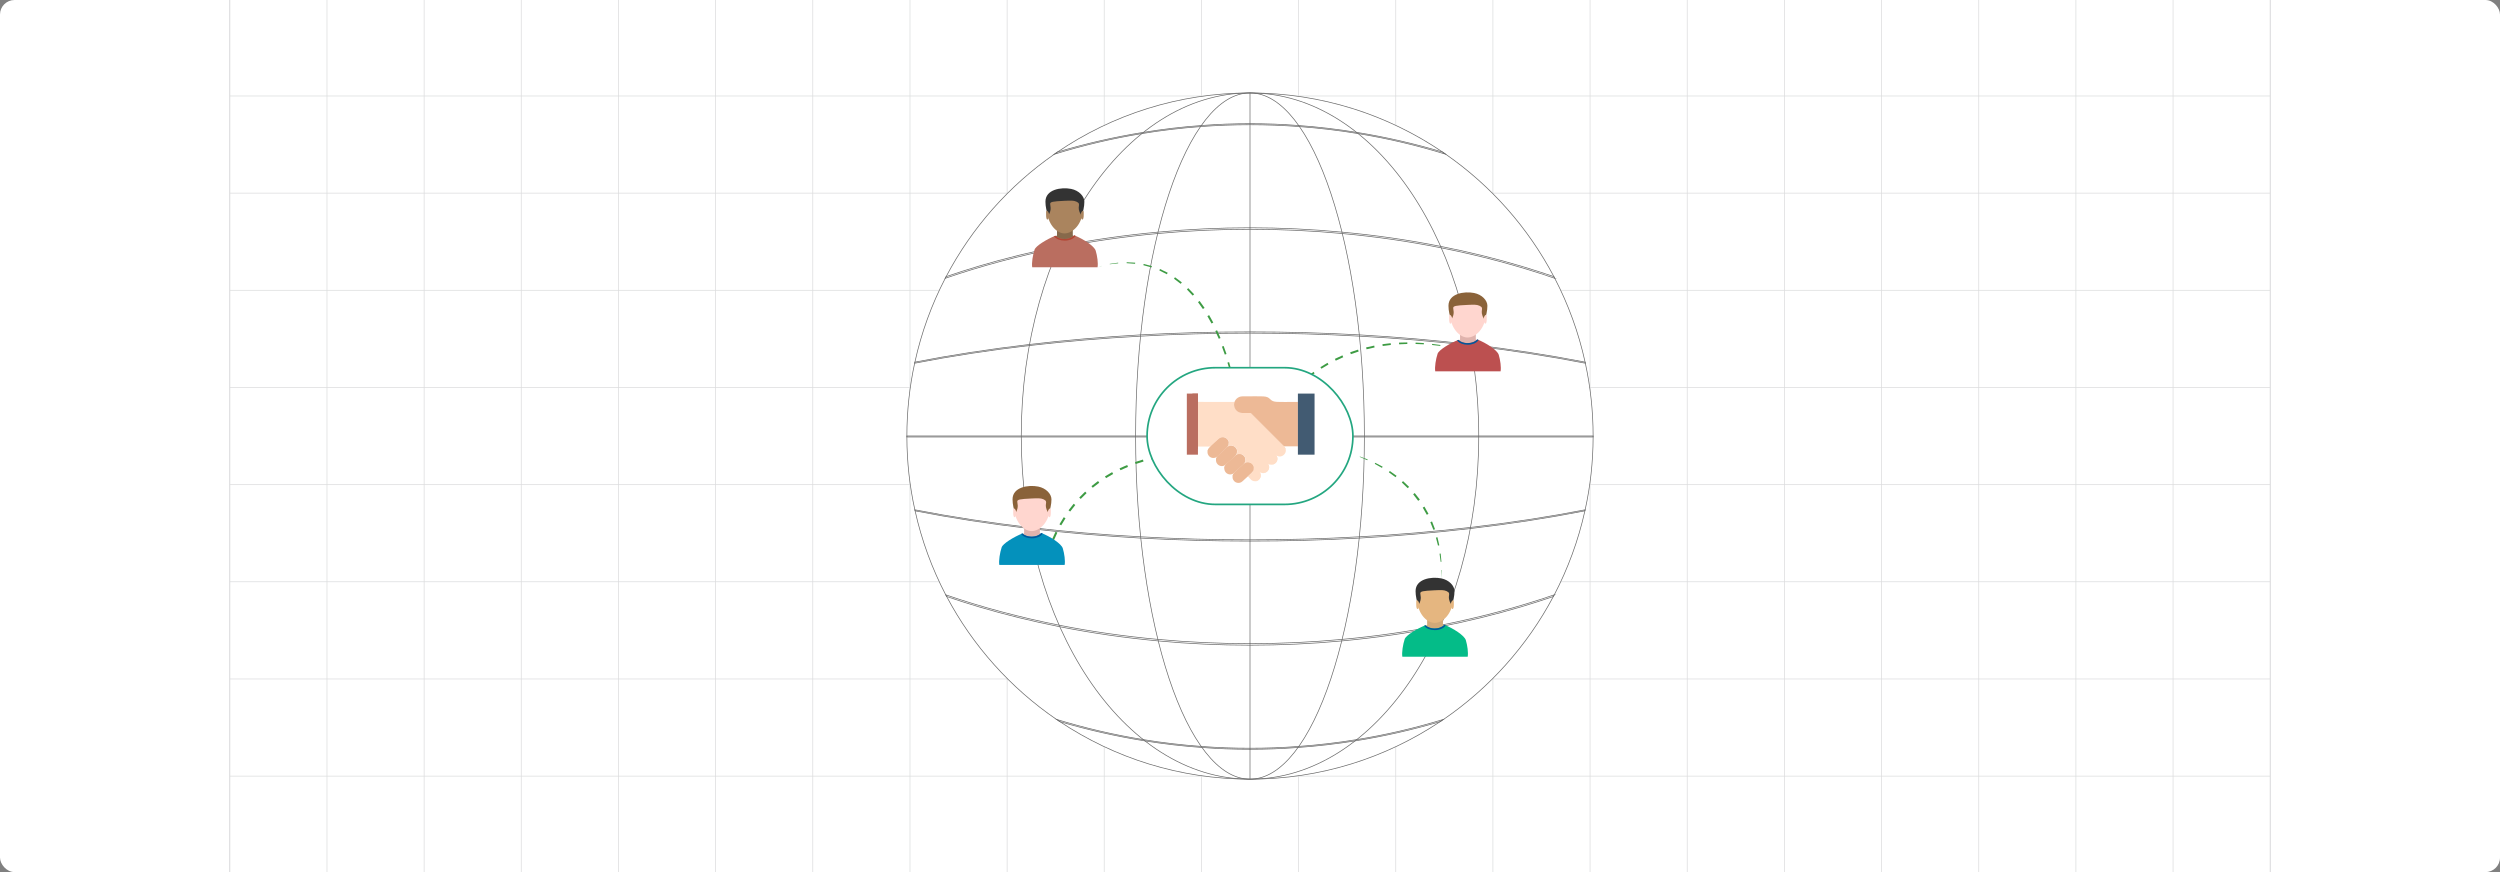 <?xml version="1.0" encoding="UTF-8"?><svg id="Layer_1" xmlns="http://www.w3.org/2000/svg" xmlns:xlink="http://www.w3.org/1999/xlink" viewBox="0 0 860 300"><rect x="0" y="0" width="860" height="300" fill="#808080" stroke="none"/><defs><clipPath id="clippath"><rect y="-.419" width="860" height="300.829" fill="none" stroke-width="0"/></clipPath></defs><g clip-path="url(#clippath)"><rect y="0" width="860" height="300" rx="5" ry="5" fill="#fff" stroke-width="0"/><rect x="79.043" y="-33.827" width="701.915" height="367.654" fill="none" stroke="#dbdcdd" stroke-miterlimit="10" stroke-width=".25"/><polyline points="79.045 266.988 79.062 266.988 112.483 266.988 145.905 266.988 179.31 266.988 179.327 266.988 212.749 266.988 246.17 266.988 279.592 266.988 279.609 266.988 313.03 266.988 346.452 266.988 379.857 266.988 379.874 266.988 413.296 266.988 446.717 266.988 480.139 266.988 513.561 266.988 513.577 266.988 546.982 266.988 580.321 266.988 580.404 266.988 613.826 266.988 613.843 266.988 647.264 266.988 680.686 266.988 714.108 266.988 747.53 266.988 780.951 266.988" fill="none" stroke="#dbdcdd" stroke-miterlimit="10" stroke-width=".25"/><polyline points="79.045 233.566 79.062 233.566 112.483 233.566 145.905 233.566 179.31 233.566 179.327 233.566 212.749 233.566 246.17 233.566 279.592 233.566 279.609 233.566 313.03 233.566 346.452 233.566 379.857 233.566 379.874 233.566 413.296 233.566 446.717 233.566 480.139 233.566 513.561 233.566 513.577 233.566 546.982 233.566 580.321 233.566 580.404 233.566 613.826 233.566 613.843 233.566 647.264 233.566 680.686 233.566 714.108 233.566 747.53 233.566 780.951 233.566" fill="none" stroke="#dbdcdd" stroke-miterlimit="10" stroke-width=".25"/><polyline points="79.045 200.128 79.062 200.128 112.483 200.128 145.905 200.128 179.31 200.128 179.327 200.128 212.749 200.128 246.17 200.128 279.592 200.128 279.609 200.128 313.03 200.128 346.452 200.128 379.857 200.128 379.874 200.128 413.296 200.128 446.717 200.128 480.139 200.128 513.561 200.128 513.577 200.128 546.982 200.128 580.321 200.128 580.404 200.128 613.826 200.128 613.843 200.128 647.264 200.128 680.686 200.128 714.108 200.128 747.53 200.128 780.951 200.128" fill="none" stroke="#dbdcdd" stroke-miterlimit="10" stroke-width=".25"/><polyline points="79.045 166.723 79.062 166.723 112.483 166.723 145.905 166.723 179.31 166.723 179.327 166.723 212.749 166.723 246.17 166.723 279.592 166.723 279.609 166.723 313.03 166.723 346.452 166.723 379.857 166.723 379.874 166.723 413.296 166.723 446.717 166.723 480.139 166.723 513.561 166.723 513.577 166.723 546.982 166.723 580.321 166.723 580.404 166.723 613.826 166.723 613.843 166.723 647.264 166.723 680.686 166.723 714.108 166.723 747.53 166.723 780.951 166.723" fill="none" stroke="#dbdcdd" stroke-miterlimit="10" stroke-width=".25"/><polyline points="79.045 133.284 79.062 133.284 112.483 133.284 145.905 133.284 179.31 133.284 179.327 133.284 212.749 133.284 246.17 133.284 279.592 133.284 279.609 133.284 313.03 133.284 346.452 133.284 379.857 133.284 379.874 133.284 413.296 133.284 446.717 133.284 480.139 133.284 513.561 133.284 546.982 133.284 580.321 133.284 580.404 133.284 613.826 133.284 613.843 133.284 647.264 133.284 680.686 133.284 714.108 133.284 747.53 133.284 780.951 133.284" fill="none" stroke="#dbdcdd" stroke-miterlimit="10" stroke-width=".25"/><polyline points="79.045 99.862 79.062 99.862 112.483 99.862 145.905 99.862 179.31 99.862 179.327 99.862 212.749 99.862 246.17 99.862 279.592 99.862 279.609 99.862 313.03 99.862 346.452 99.862 379.857 99.862 379.874 99.862 413.296 99.862 432.661 99.862 435.365 99.862 438.02 99.862 438.07 99.862 442.444 99.862 446.717 99.862 472.31 99.862 475.114 99.862 475.131 99.862 480.139 99.862 486.767 99.862 494.88 99.862 513.561 99.862 513.577 99.862 546.982 99.862 580.404 99.862 613.826 99.862 613.843 99.862 647.264 99.862 680.686 99.862 714.108 99.862 747.53 99.862 780.951 99.862" fill="none" stroke="#dbdcdd" stroke-miterlimit="10" stroke-width=".25"/><polyline points="79.045 66.441 79.062 66.441 112.483 66.441 145.905 66.441 179.31 66.441 179.327 66.441 212.749 66.441 246.17 66.441 279.592 66.441 279.609 66.441 313.03 66.441 346.452 66.441 379.857 66.441 379.874 66.441 413.296 66.441 446.717 66.441 480.139 66.441 513.561 66.441 513.577 66.441 546.982 66.441 580.404 66.441 613.826 66.441 613.843 66.441 647.264 66.441 680.686 66.441 714.108 66.441 747.53 66.441 780.951 66.441" fill="none" stroke="#dbdcdd" stroke-miterlimit="10" stroke-width=".25"/><polyline points="79.045 33.019 79.062 33.019 112.483 33.019 145.905 33.019 179.31 33.019 179.327 33.019 212.749 33.019 246.17 33.019 279.592 33.019 279.609 33.019 313.03 33.019 346.452 33.019 379.857 33.019 379.874 33.019 413.296 33.019 446.717 33.019 480.139 33.019 513.561 33.019 513.577 33.019 546.982 33.019 580.404 33.019 613.826 33.019 613.843 33.019 647.264 33.019 680.686 33.019 714.108 33.019 747.53 33.019 780.951 33.019" fill="none" stroke="#dbdcdd" stroke-miterlimit="10" stroke-width=".25"/><polyline points="780.957 333.827 780.957 300.404 780.957 266.981 780.957 233.573 780.957 200.15 780.957 200.135 780.957 166.726 780.957 133.288 780.957 99.865 780.957 66.442 780.957 33.019 780.957 -.404 780.957 -.419 780.957 -33.827" fill="none" stroke="#dbdcdd" stroke-miterlimit="10" stroke-width=".25"/><polyline points="747.534 -33.827 747.534 -.419 747.534 -.404 747.534 33.019 747.534 66.442 747.534 99.865 747.534 133.288 747.534 166.726 747.534 200.135 747.534 200.15 747.534 233.543 747.534 233.573 747.534 266.981 747.534 300.404 747.534 333.827" fill="none" stroke="#dbdcdd" stroke-miterlimit="10" stroke-width=".25"/><polyline points="714.111 -33.827 714.111 -.419 714.111 -.404 714.111 33.019 714.111 66.442 714.111 99.865 714.111 133.288 714.111 166.726 714.111 200.135 714.111 200.15 714.111 233.543 714.111 233.573 714.111 266.981 714.111 300.404 714.111 333.827" fill="none" stroke="#dbdcdd" stroke-miterlimit="10" stroke-width=".25"/><polyline points="680.688 -33.827 680.688 -.419 680.688 -.404 680.688 33.019 680.688 66.442 680.688 99.865 680.688 133.288 680.688 166.726 680.688 200.135 680.688 200.15 680.688 233.543 680.688 233.573 680.688 266.981 680.688 300.404 680.688 333.827" fill="none" stroke="#dbdcdd" stroke-miterlimit="10" stroke-width=".25"/><polyline points="647.265 -33.827 647.265 -.419 647.265 -.404 647.265 33.019 647.265 66.442 647.265 88.998 647.265 96.562 647.265 99.865 647.265 103.812 647.265 108.296 647.265 115.889 647.265 133.288 647.265 166.726 647.265 200.135 647.265 200.15 647.265 233.543 647.265 233.573 647.265 266.981 647.265 300.404 647.265 333.827" fill="none" stroke="#dbdcdd" stroke-miterlimit="10" stroke-width=".25"/><polyline points="613.827 -33.827 613.827 -.419 613.827 -.404 613.827 33.019 613.827 66.442 613.827 99.626 613.827 99.865 613.827 133.288 613.827 166.726 613.827 200.135 613.827 200.15 613.827 233.543 613.827 233.573 613.827 266.981 613.827 300.404 613.827 333.827" fill="none" stroke="#dbdcdd" stroke-miterlimit="10" stroke-width=".25"/><polyline points="580.404 -33.827 580.404 -.419 580.404 -.404 580.404 33.019 580.404 66.442 580.404 99.626 580.404 99.865 580.404 133.288 580.404 166.726 580.404 200.135 580.404 200.15 580.404 233.543 580.404 233.573 580.404 266.981 580.404 286.981 580.404 294.544 580.404 300.404 580.404 301.794 580.404 306.278 580.404 313.872 580.404 333.827" fill="none" stroke="#dbdcdd" stroke-miterlimit="10" stroke-width=".25"/><polyline points="546.981 -33.827 546.981 -.419 546.981 -.404 546.981 33.019 546.981 66.442 546.981 99.626 546.981 99.865 546.981 133.288 546.981 166.726 546.981 200.135 546.981 200.15 546.981 233.543 546.981 233.573 546.981 266.981 546.981 300.404 546.981 333.827" fill="none" stroke="#dbdcdd" stroke-miterlimit="10" stroke-width=".25"/><polyline points="513.558 -33.827 513.558 -.419 513.558 -.404 513.558 33.019 513.558 66.442 513.558 99.865 513.558 133.034 513.558 133.288 513.558 166.726 513.558 200.135 513.558 200.15 513.558 233.543 513.558 233.573 513.558 266.981 513.558 300.404 513.558 333.827" fill="none" stroke="#dbdcdd" stroke-miterlimit="10" stroke-width=".25"/><path d="M480.135-33.827v367.654" fill="none" stroke="#dbdcdd" stroke-miterlimit="10" stroke-width=".25"/><polyline points="446.712 -33.827 446.712 -.419 446.712 -.404 446.712 33.019 446.712 66.442 446.712 83.109 446.712 99.865 446.712 102.018 446.712 102.526 446.712 102.541 446.712 102.586 446.712 102.601 446.712 102.616 446.712 108.819 446.712 108.834 446.712 110.194 446.712 133.034 446.712 133.288 446.712 166.726 446.712 200.135 446.712 200.15 446.712 233.543 446.712 233.573 446.712 234.38 446.712 266.981 446.712 300.404 446.712 333.827" fill="none" stroke="#dbdcdd" stroke-miterlimit="10" stroke-width=".25"/><polyline points="413.288 -33.827 413.288 -13.842 413.288 -6.278 413.288 -.419 413.288 -.404 413.288 .971 413.288 5.456 413.288 13.049 413.288 33.019 413.288 66.442 413.288 99.865 413.288 133.034 413.288 133.288 413.288 166.726 413.288 200.135 413.288 200.15 413.288 233.543 413.288 233.573 413.288 234.38 413.288 266.981 413.288 300.404 413.288 333.827" fill="none" stroke="#dbdcdd" stroke-miterlimit="10" stroke-width=".25"/><polyline points="379.85 -33.827 379.85 -.419 379.85 -.404 379.85 33.019 379.85 66.442 379.85 99.865 379.85 133.034 379.85 133.288 379.85 166.726 379.85 200.135 379.85 200.15 379.85 223.737 379.85 231.316 379.85 233.543 379.85 233.573 379.85 238.58 379.85 243.049 379.85 250.643 379.85 266.981 379.85 300.404 379.85 333.827" fill="none" stroke="#dbdcdd" stroke-miterlimit="10" stroke-width=".25"/><polyline points="346.457 -33.827 346.457 -.419 346.457 -.404 346.457 33.019 346.457 66.442 346.457 99.865 346.457 133.034 346.457 133.288 346.457 166.726 346.457 200.135 346.457 200.15 346.457 233.543 346.457 233.573 346.457 266.981 346.457 300.404 346.457 333.827" fill="none" stroke="#dbdcdd" stroke-miterlimit="10" stroke-width=".25"/><polyline points="313.034 -33.827 313.034 -.419 313.034 -.404 313.034 33.019 313.034 66.442 313.034 99.865 313.034 133.034 313.034 133.288 313.034 166.726 313.034 200.135 313.034 200.15 313.034 233.543 313.034 233.573 313.034 266.981 313.034 300.404 313.034 333.827" fill="none" stroke="#dbdcdd" stroke-miterlimit="10" stroke-width=".25"/><polyline points="279.596 -33.827 279.596 -.419 279.596 -.404 279.596 33.019 279.596 66.442 279.596 99.865 279.596 133.034 279.596 133.288 279.596 166.726 279.596 200.135 279.596 200.15 279.596 233.543 279.596 233.573 279.596 266.981 279.596 300.404 279.596 333.827" fill="none" stroke="#dbdcdd" stroke-miterlimit="10" stroke-width=".25"/><polyline points="246.173 -33.827 246.173 -.419 246.173 -.404 246.173 33.019 246.173 66.442 246.173 99.865 246.173 133.034 246.173 133.288 246.173 166.726 246.173 200.135 246.173 200.15 246.173 233.543 246.173 233.573 246.173 266.981 246.173 300.404 246.173 333.827" fill="none" stroke="#dbdcdd" stroke-miterlimit="10" stroke-width=".25"/><polyline points="212.75 -33.827 212.75 -.419 212.75 -.404 212.75 33.019 212.75 66.442 212.75 99.865 212.75 119.865 212.75 127.429 212.75 133.288 212.75 134.679 212.75 139.163 212.75 146.756 212.75 166.726 212.75 200.135 212.75 200.15 212.75 233.543 212.75 233.573 212.75 266.981 212.75 300.404 212.75 333.827" fill="none" stroke="#dbdcdd" stroke-miterlimit="10" stroke-width=".25"/><polyline points="179.312 -33.827 179.312 -.419 179.312 -.404 179.312 33.019 179.312 66.442 179.312 99.865 179.312 133.288 179.312 166.726 179.312 200.135 179.312 200.15 179.312 233.543 179.312 233.573 179.312 266.981 179.312 300.404 179.312 333.827" fill="none" stroke="#dbdcdd" stroke-miterlimit="10" stroke-width=".25"/><polyline points="145.904 -33.827 145.904 -.419 145.904 -.404 145.904 33.019 145.904 66.442 145.904 99.865 145.904 133.288 145.904 166.726 145.904 200.135 145.904 200.15 145.904 233.543 145.904 233.573 145.904 266.981 145.904 300.404 145.904 333.827" fill="none" stroke="#dbdcdd" stroke-miterlimit="10" stroke-width=".25"/><polyline points="112.481 -33.827 112.481 -.419 112.481 -.404 112.481 33.019 112.481 66.442 112.481 99.865 112.481 133.288 112.481 166.726 112.481 200.135 112.481 200.15 112.481 233.543 112.481 233.573 112.481 266.981 112.481 300.404 112.481 333.827" fill="none" stroke="#dbdcdd" stroke-miterlimit="10" stroke-width=".25"/><polyline points="79.043 333.827 79.043 300.404 79.043 266.981 79.043 233.573 79.043 233.543 79.043 200.15 79.043 200.135 79.043 166.726 79.043 133.288 79.043 99.865 79.043 66.442 79.043 33.019 79.043 -.404 79.043 -.419 79.043 -33.827" fill="none" stroke="#dbdcdd" stroke-miterlimit="10" stroke-width=".25"/><circle cx="430" cy="150" r="118.034" fill="#fff" stroke-width="0"/><path d="M430,268.024c24.199,0,46.699-7.287,65.428-19.79h.017c.37-.236.724-.488,1.094-.757.017.017.017,0,.034,0,15.768-10.787,28.793-25.31,37.78-42.273.101-.202.219-.387.32-.589,4.695-9.003,8.28-18.696,10.534-28.877.034-.118.067-.252.084-.37,1.784-8.078,2.726-16.441,2.743-25.041v-.353c0-8.582-.926-16.963-2.676-25.024-.017-.135-.051-.252-.084-.387-2.221-10.164-5.772-19.841-10.434-28.827-.101-.202-.202-.387-.303-.572-8.852-16.862-21.658-31.301-37.207-42.104-.353-.252-.707-.505-1.06-.74-18.898-12.84-41.701-20.345-66.27-20.345" fill="none" stroke="#666" stroke-miterlimit="10" stroke-width=".237"/><path d="M430,31.968c43.458,0,78.688,52.845,78.688,118.032,0,65.187-35.23,118.032-78.688,118.032" fill="none" stroke="#666" stroke-miterlimit="10" stroke-width=".237"/><path d="M430,31.968c21.729,0,39.344,52.845,39.344,118.032,0,65.187-17.615,118.032-39.344,118.032" fill="none" stroke="#666" stroke-miterlimit="10" stroke-width=".237"/><path d="M430,31.968s0,52.845,0,118.032c0,65.187,0,118.032,0,118.032" fill="none" stroke="#666" stroke-miterlimit="10" stroke-width=".237"/><path d="M430,31.968c-21.729,0-39.344,52.845-39.344,118.032,0,65.187,17.615,118.032,39.344,118.032" fill="none" stroke="#666" stroke-miterlimit="10" stroke-width=".237"/><path d="M430,31.968c-43.458,0-78.688,52.845-78.688,118.032,0,65.187,35.23,118.032,78.688,118.032" fill="none" stroke="#666" stroke-miterlimit="10" stroke-width=".237"/><path d="M430,268.024c-24.199,0-46.699-7.287-65.428-19.79-.37-.236-.74-.488-1.111-.757-.017.017-.034.017-.034,0-15.768-10.787-28.793-25.31-37.78-42.273-.101-.202-.219-.387-.32-.589-4.695-9.003-8.28-18.696-10.534-28.877-.034-.118-.067-.252-.084-.37-1.784-8.078-2.726-16.441-2.743-25.041v-.353c0-8.582.926-16.963,2.676-25.024.017-.135.051-.252.084-.387,2.221-10.164,5.772-19.841,10.434-28.827.101-.202.202-.387.303-.572,8.852-16.862,21.658-31.301,37.207-42.104.353-.252.707-.505,1.06-.74,18.898-12.84,41.701-20.345,66.27-20.345" fill="none" stroke="#666" stroke-miterlimit="10" stroke-width=".237"/><path d="M497.33,53.059c-9.828-3.046-19.908-5.419-30.14-7.102-6.664-1.111-13.395-1.901-20.177-2.406-5.637-.421-11.309-.639-17.013-.639s-11.376.219-17.013.639c-6.782.505-13.513,1.296-20.177,2.406-10.232,1.683-20.312,4.056-30.14,7.102.353-.253.707-.505,1.06-.74,9.693-2.911,19.605-5.183,29.635-6.799h.017c6.597-1.077,13.21-1.868,19.874-2.339,5.57-.438,11.157-.639,16.744-.639s11.174.202,16.744.639c6.664.471,13.278,1.262,19.874,2.339h.017c10.03,1.615,19.942,3.887,29.635,6.799.353.236.707.488,1.06.74Z" fill="none" stroke="#666" stroke-miterlimit="10" stroke-width=".237"/><path d="M534.84,95.736c-12.571-4.325-25.646-7.825-39.042-10.467-11.157-2.238-22.55-3.871-34.044-4.931-10.534-.976-21.136-1.464-31.755-1.464s-21.221.488-31.755,1.464c-11.494,1.06-22.887,2.692-34.044,4.931-13.395,2.642-26.471,6.142-39.042,10.467.101-.202.202-.387.303-.572,3.719-1.279,7.505-2.491,11.342-3.635,8.936-2.659,18.175-4.931,27.632-6.782,11.073-2.204,22.432-3.854,33.926-4.897,10.484-.993,21.086-1.498,31.637-1.498s21.153.505,31.637,1.498c11.494,1.043,22.853,2.693,33.926,4.897,9.457,1.851,18.696,4.123,27.632,6.782,3.837,1.144,7.623,2.356,11.342,3.635.101.185.202.37.303.572Z" fill="none" stroke="#666" stroke-miterlimit="10" stroke-width=".237"/><path d="M545.358,124.95c-12.638-2.457-25.848-4.493-39.446-6.075-12.487-1.447-25.293-2.541-38.268-3.231-12.453-.707-25.041-1.043-37.645-1.043s-25.192.337-37.645,1.043c-12.975.69-25.781,1.784-38.268,3.231-13.597,1.582-26.808,3.618-39.446,6.075.017-.135.05-.252.084-.387,12.52-2.44,25.73-4.476,39.429-6.075,12.386-1.464,25.175-2.558,38.234-3.298,12.335-.673,24.906-1.026,37.611-1.026s25.276.353,37.611,1.026c13.059.74,25.848,1.834,38.234,3.298,13.698,1.599,26.909,3.635,39.429,6.075.034.135.067.253.084.387Z" fill="none" stroke="#666" stroke-miterlimit="10" stroke-width=".237"/><path d="M548.034,149.973v.353h-236.068v-.353h236.068Z" fill="none" stroke="#666" stroke-miterlimit="10" stroke-width=".237"/><path d="M545.291,175.367c-.017.118-.051.253-.084.37-12.52,2.457-25.731,4.493-39.429,6.092-12.369,1.447-25.142,2.541-38.2,3.281-12.318.673-24.889,1.027-37.578,1.027s-25.259-.353-37.578-1.027c-13.059-.74-25.831-1.834-38.2-3.281-13.698-1.599-26.909-3.635-39.429-6.092-.034-.118-.067-.253-.084-.37,12.621,2.457,25.848,4.476,39.429,6.058,12.487,1.447,25.276,2.541,38.234,3.231h.017c12.436.707,25.024,1.043,37.611,1.043s25.175-.337,37.611-1.043h.017c12.958-.69,25.747-1.784,38.234-3.231,13.581-1.582,26.808-3.601,39.429-6.058Z" fill="none" stroke="#666" stroke-miterlimit="10" stroke-width=".237"/><path d="M534.672,204.615c-.101.202-.219.387-.32.589-3.669,1.262-7.388,2.44-11.157,3.568-8.986,2.676-18.276,4.947-27.784,6.832-11.056,2.188-22.398,3.82-33.859,4.88-10.467.976-21.018,1.464-31.553,1.464s-21.086-.488-31.553-1.464c-11.46-1.06-22.802-2.692-33.859-4.88-9.508-1.885-18.797-4.157-27.784-6.832-3.769-1.127-7.489-2.305-11.157-3.568-.101-.202-.219-.387-.32-.589,12.571,4.325,25.646,7.792,39.025,10.45,11.14,2.204,22.499,3.837,33.959,4.88,10.501.976,21.103,1.464,31.688,1.464s21.187-.488,31.688-1.464c11.46-1.043,22.819-2.676,33.959-4.88,13.379-2.659,26.454-6.125,39.025-10.45Z" fill="none" stroke="#666" stroke-miterlimit="10" stroke-width=".237"/><path d="M496.539,247.477c-.37.269-.724.522-1.094.757h-.017c-9.609,2.844-19.403,5.065-29.315,6.647-6.496,1.026-13.025,1.801-19.588,2.255h-.017c-5.503.421-11.006.623-16.509.623s-11.006-.202-16.509-.623h-.017c-6.563-.454-13.092-1.228-19.588-2.255-9.912-1.582-19.706-3.803-29.315-6.647-.37-.236-.74-.488-1.111-.757,9.744,2.979,19.706,5.301,29.837,6.95h.017c6.58,1.077,13.21,1.851,19.908,2.339,5.553.421,11.157.623,16.778.623s11.225-.202,16.778-.623c6.698-.488,13.328-1.262,19.908-2.339h.017c10.131-1.649,20.093-3.971,29.837-6.95Z" fill="none" stroke="#666" stroke-miterlimit="10" stroke-width=".237"/><polygon points="377.557 91.933 378.901 91.47 378.914 91.514 377.557 91.933" fill="#3d9b43" stroke-width="0"/><polygon points="381.742 90.773 384.642 90.356 384.66 90.585 381.766 90.909 381.742 90.773" fill="#3d9b43" stroke-width="0"/><polygon points="387.572 90.212 390.507 90.359 390.464 90.746 387.568 90.534 387.572 90.212" fill="#3d9b43" stroke-width="0"/><polygon points="393.416 90.799 396.268 91.528 396.118 91.997 393.325 91.231 393.416 90.799" fill="#3d9b43" stroke-width="0"/><polygon points="399.036 92.54 401.692 93.825 401.401 94.347 398.819 93.04 399.036 92.54" fill="#3d9b43" stroke-width="0"/><polygon points="404.201 95.373 406.558 97.146 406.153 97.634 403.851 95.881 404.201 95.373" fill="#3d9b43" stroke-width="0"/><polygon points="408.753 99.114 410.784 101.247 410.282 101.688 408.298 99.58 408.753 99.114" fill="#3d9b43" stroke-width="0"/><polygon points="412.656 103.52 414.376 105.909 413.791 106.301 412.111 103.936 412.656 103.52" fill="#3d9b43" stroke-width="0"/><polygon points="415.943 108.396 417.369 110.966 416.76 111.287 415.337 108.755 415.943 108.396" fill="#3d9b43" stroke-width="0"/><polygon points="418.67 113.601 419.856 116.287 419.254 116.541 418.063 113.886 418.67 113.601" fill="#3d9b43" stroke-width="0"/><polygon points="420.935 119.014 421.918 121.777 421.333 121.977 420.341 119.239 420.935 119.014" fill="#3d9b43" stroke-width="0"/><polygon points="422.812 124.57 423.607 127.392 423.079 127.538 422.238 124.746 422.812 124.57" fill="#3d9b43" stroke-width="0"/><polygon points="424.325 130.231 424.974 133.086 424.541 133.183 423.845 130.35 424.325 130.231" fill="#3d9b43" stroke-width="0"/><polygon points="425.557 135.956 426.074 138.837 425.754 138.895 425.174 136.033 425.557 135.956" fill="#3d9b43" stroke-width="0"/><polygon points="426.52 141.727 426.915 144.626 426.778 144.646 426.292 141.764 426.52 141.727" fill="#3d9b43" stroke-width="0"/><polygon points="427.27 147.61 427.421 149.028 427.225 147.616 427.27 147.61" fill="#3d9b43" stroke-width="0"/><path d="M360.777,191.165l-.697-.145c.009-.043.228-1.079.811-2.797l.674.23c-.567,1.673-.786,2.704-.788,2.713ZM362.568,185.803l-.658-.274c.366-.878.767-1.76,1.19-2.621l.639.315c-.416.848-.81,1.716-1.17,2.581ZM365.061,180.717l-.619-.352c.471-.831.973-1.658,1.491-2.457l.598.388c-.511.787-1.005,1.601-1.47,2.42ZM368.143,175.969l-.574-.423c.565-.765,1.162-1.524,1.775-2.259l.547.457c-.605.723-1.192,1.472-1.748,2.225ZM371.773,171.633l-.518-.49c.658-.694,1.345-1.375,2.04-2.022l.486.521c-.685.638-1.361,1.308-2.009,1.991ZM375.907,167.782l-.451-.551c.731-.601,1.496-1.19,2.272-1.751l.418.578c-.765.552-1.519,1.132-2.239,1.724ZM380.488,164.476l-.381-.603c.804-.507,1.636-.998,2.472-1.457l.344.625c-.824.452-1.644.935-2.435,1.435ZM385.438,161.755l-.307-.644c.855-.406,1.737-.794,2.625-1.155l.268.66c-.874.355-1.744.738-2.586,1.138ZM390.673,159.626l-.232-.674c.894-.307,1.813-.596,2.734-.859l.195.685c-.909.26-1.816.545-2.697.848ZM396.108,158.07l-.162-.694c.913-.212,1.857-.408,2.805-.582l.129.701c-.938.171-1.87.365-2.772.575ZM401.675,157.049l-.098-.706c.932-.127,1.888-.238,2.843-.329l.066.709c-.956.091-1.894.2-2.812.326ZM421.48,156.952c-.957-.104-1.898-.193-2.826-.267l.057-.71c.934.074,1.883.164,2.846.269l-.076.708ZM407.313,156.512l-.039-.712c.935-.051,1.889-.086,2.86-.103l.012.713c-.962.017-1.906.051-2.833.102ZM415.82,156.502c-.961-.047-1.906-.079-2.836-.094l.012-.713c.938.016,1.891.047,2.859.095l-.035.712Z" fill="#3d9b43" stroke-width="0"/><polygon points="432.72 152.333 433.834 149.711 433.916 149.751 432.72 152.333" fill="#3d9b43" stroke-width="0"/><polygon points="435.114 147.165 436.522 144.686 436.754 144.83 435.273 147.254 435.114 147.165" fill="#3d9b43" stroke-width="0"/><polygon points="438.049 142.275 439.704 139.946 440.032 140.196 438.346 142.48 438.049 142.275" fill="#3d9b43" stroke-width="0"/><polygon points="441.466 137.697 443.336 135.533 443.714 135.882 441.822 137.995 441.466 137.697" fill="#3d9b43" stroke-width="0"/><polygon points="445.309 133.46 447.386 131.493 447.789 131.946 445.706 133.864 445.309 133.46" fill="#3d9b43" stroke-width="0"/><polygon points="449.57 129.641 451.847 127.904 452.221 128.424 449.959 130.128 449.57 129.641" fill="#3d9b43" stroke-width="0"/><polygon points="454.214 126.289 456.666 124.803 456.998 125.39 454.568 126.843 454.214 126.289" fill="#3d9b43" stroke-width="0"/><polygon points="459.194 123.451 461.794 122.238 462.074 122.889 459.502 124.071 459.194 123.451" fill="#3d9b43" stroke-width="0"/><polygon points="464.457 121.181 467.174 120.272 467.375 120.924 464.698 121.838 464.457 121.181" fill="#3d9b43" stroke-width="0"/><polygon points="469.935 119.507 472.732 118.885 472.858 119.521 470.098 120.152 469.935 119.507" fill="#3d9b43" stroke-width="0"/><polygon points="475.556 118.404 478.399 118.061 478.46 118.672 475.648 119.029 475.556 118.404" fill="#3d9b43" stroke-width="0"/><polygon points="481.255 117.855 484.113 117.789 484.118 118.326 481.286 118.442 481.255 117.855" fill="#3d9b43" stroke-width="0"/><polygon points="486.971 117.845 489.823 118.016 489.793 118.448 486.956 118.33 486.971 117.845" fill="#3d9b43" stroke-width="0"/><polygon points="492.667 118.296 495.496 118.69 495.452 118.996 492.626 118.676 492.667 118.296" fill="#3d9b43" stroke-width="0"/><polygon points="498.303 119.189 501.093 119.779 501.067 119.903 498.265 119.403 498.303 119.189" fill="#3d9b43" stroke-width="0"/><polygon points="503.864 120.454 504.969 120.746 503.856 120.488 503.864 120.454" fill="#3d9b43" stroke-width="0"/><polygon points="495.781 198.958 495.794 196.113 495.931 196.111 495.781 198.958" fill="#3d9b43" stroke-width="0"/><polygon points="495.585 193.281 495.205 190.469 495.589 190.413 495.859 193.259 495.585 193.281" fill="#3d9b43" stroke-width="0"/><polygon points="494.668 187.686 493.958 184.947 494.481 184.801 495.124 187.59 494.668 187.686" fill="#3d9b43" stroke-width="0"/><polygon points="493.077 182.259 492.037 179.63 492.619 179.379 493.65 182.057 493.077 182.259" fill="#3d9b43" stroke-width="0"/><polygon points="490.818 177.08 489.422 174.627 490.006 174.27 491.403 176.778 490.818 177.08" fill="#3d9b43" stroke-width="0"/><polygon points="487.852 172.283 486.131 170.047 486.66 169.604 488.429 171.869 487.852 172.283" fill="#3d9b43" stroke-width="0"/><polygon points="484.25 167.94 482.219 165.976 482.644 165.499 484.727 167.478 484.25 167.94" fill="#3d9b43" stroke-width="0"/><polygon points="480.052 164.159 477.774 162.485 478.084 162.022 480.427 163.675 480.052 164.159" fill="#3d9b43" stroke-width="0"/><polygon points="475.392 160.952 472.917 159.568 473.097 159.209 475.634 160.537 475.392 160.952" fill="#3d9b43" stroke-width="0"/><polygon points="470.366 158.318 467.755 157.192 467.811 157.042 470.485 158.044 470.366 158.318" fill="#3d9b43" stroke-width="0"/><polygon points="465.085 156.198 464.617 156.04 465.092 156.177 465.085 156.198" fill="#3d9b43" stroke-width="0"/><g id="Layer_1-2"><polygon points="490.935 212.689 496.368 212.689 496.368 215.562 493.649 216.545 490.935 215.562 490.935 212.689" fill="#d2a979" fill-rule="evenodd" stroke-width="0"/><ellipse cx="493.652" cy="216.743" rx="4.501" ry="2.173" fill="#d2a979" stroke-width="0"/><path d="M482.406,225.913h22.477c.254-1.338-.086-3.894-.637-5.699-.491-1.609-4.292-4.058-7.411-5.295-.606.76-1.857,1.282-3.302,1.282-1.345,0-2.523-.452-3.167-1.128-3.063,1.256-6.726,3.49-7.156,4.792-.601,1.819-1.056,4.614-.803,6.046h0Z" fill="#04bc88" stroke-width="0"/><path d="M499.698,206.631c0,4.131-3.226,7.778-6.346,7.642-2.92-.128-5.747-3.774-5.747-7.642,0-6.863,3.04-7.297,5.845-7.35,3.092-.058,6.247.175,6.247,7.35Z" fill="#e5b680" fill-rule="evenodd" stroke-width="0"/><path d="M500.347,203.352c0,1.577-.412,3.919-1.117,4.579-1.927-3.039.422-3.642-1.623-4.59-.932-.432-1.956-.383-4.161-.281-8.111.374-3.058.753-5.371,4.871-.706-.66-1.118-3.002-1.118-4.58,0-4.238,5.438-5.065,8.825-4.394,2.722.539,4.566,2.558,4.566,4.394h0Z" fill="#333" fill-rule="evenodd" stroke-width="0"/><path d="M487.412,206.468c.324,0,.82.652.82,1.5s-.263,1.535-.587,1.535-.465-.687-.465-1.535-.092-1.5.232-1.5h0Z" fill="#e5b680" fill-rule="evenodd" stroke-width="0"/><path d="M499.891,206.468c-.324,0-.82.652-.82,1.5s.263,1.535.587,1.535.465-.687.465-1.535.092-1.5-.232-1.5Z" fill="#e5b680" fill-rule="evenodd" stroke-width="0"/><path d="M490.935,215.531c-.164-.102-.314-.214-.445-.335-.043-.04-.085-.08-.125-.122-.143.059-.288.12-.433.182.039.06.082.118.129.176.639.787,1.973,1.329,3.514,1.329,1.583,0,2.946-.571,3.564-1.393.062-.083.117-.169.164-.256-.157-.067-.313-.131-.467-.192-.056.07-.117.138-.183.203-.086.086-.181.168-.284.245-.677.51-1.696.834-2.835.834-.398,0-.782-.04-1.141-.113-.495-.101-.944-.266-1.323-.479-.046-.026-.09-.052-.134-.079h0Z" fill="#01579b" fill-rule="evenodd" stroke-width="0"/></g><g id="Layer_1-3"><polygon points="363.609 78.709 369.042 78.709 369.042 81.582 366.323 82.566 363.609 81.582 363.609 78.709" fill="#87694b" fill-rule="evenodd" stroke-width="0"/><ellipse cx="366.325" cy="82.763" rx="4.501" ry="2.173" fill="#87694b" stroke-width="0"/><path d="M355.08,91.933h22.477c.254-1.338-.086-3.894-.637-5.699-.491-1.609-4.292-4.058-7.411-5.295-.606.76-1.857,1.282-3.302,1.282-1.345,0-2.523-.452-3.167-1.128-3.063,1.256-6.726,3.49-7.156,4.792-.601,1.819-1.056,4.614-.803,6.046h0Z" fill="#ba6e60" stroke-width="0"/><path d="M372.372,72.651c0,4.131-3.226,7.778-6.346,7.642-2.92-.128-5.747-3.774-5.747-7.642,0-6.863,3.04-7.297,5.845-7.35,3.092-.058,6.247.175,6.247,7.35Z" fill="#aa845e" fill-rule="evenodd" stroke-width="0"/><path d="M373.021,69.372c0,1.577-.412,3.919-1.117,4.579-1.927-3.039.422-3.642-1.623-4.59-.932-.432-1.956-.383-4.161-.281-8.111.374-3.058.753-5.371,4.871-.706-.66-1.118-3.002-1.118-4.58,0-4.238,5.438-5.065,8.825-4.394,2.722.539,4.566,2.558,4.566,4.394h0Z" fill="#333" fill-rule="evenodd" stroke-width="0"/><path d="M360.086,72.488c.324,0,.82.652.82,1.5s-.263,1.535-.587,1.535-.465-.687-.465-1.535-.092-1.5.232-1.5h0Z" fill="#aa845e" fill-rule="evenodd" stroke-width="0"/><path d="M372.565,72.488c-.324,0-.82.652-.82,1.5s.263,1.535.587,1.535.465-.687.465-1.535.092-1.5-.232-1.5Z" fill="#aa845e" fill-rule="evenodd" stroke-width="0"/><path d="M363.609,81.551c-.164-.102-.314-.214-.445-.335-.043-.04-.085-.08-.125-.122-.143.059-.288.12-.433.182.039.06.082.118.129.176.639.787,1.973,1.329,3.514,1.329,1.583,0,2.946-.571,3.564-1.393.062-.083.117-.169.164-.256-.157-.067-.313-.131-.467-.192-.056.07-.117.138-.183.203-.086.086-.181.168-.284.245-.677.51-1.696.834-2.835.834-.398,0-.782-.04-1.141-.113-.495-.101-.944-.266-1.323-.479-.046-.026-.09-.052-.134-.079h0Z" fill="#b24634" fill-rule="evenodd" stroke-width="0"/></g><g id="Layer_1-4"><polygon points="502.252 114.519 507.685 114.519 507.685 117.392 504.966 118.376 502.252 117.392 502.252 114.519" fill="#e0b3ad" fill-rule="evenodd" stroke-width="0"/><ellipse cx="504.969" cy="118.574" rx="4.501" ry="2.173" fill="#e0b3ad" stroke-width="0"/><path d="M493.723,127.744h22.477c.254-1.338-.086-3.894-.637-5.699-.491-1.609-4.292-4.058-7.411-5.295-.606.76-1.857,1.282-3.302,1.282-1.345,0-2.523-.452-3.167-1.128-3.063,1.256-6.726,3.49-7.156,4.792-.601,1.819-1.056,4.614-.803,6.046h0Z" fill="#bc5050" stroke-width="0"/><path d="M511.015,108.461c0,4.131-3.226,7.778-6.346,7.642-2.92-.128-5.747-3.774-5.747-7.642,0-6.863,3.04-7.297,5.845-7.35,3.092-.058,6.247.175,6.247,7.35Z" fill="#ffd6cf" fill-rule="evenodd" stroke-width="0"/><path d="M511.664,105.183c0,1.577-.412,3.919-1.117,4.579-1.927-3.039.422-3.642-1.623-4.59-.932-.432-1.956-.383-4.161-.281-8.111.374-3.058.753-5.371,4.871-.706-.66-1.118-3.002-1.118-4.58,0-4.238,5.438-5.065,8.825-4.394,2.722.539,4.566,2.558,4.566,4.394h0Z" fill="#8a6239" fill-rule="evenodd" stroke-width="0"/><path d="M498.729,108.299c.324,0,.82.652.82,1.5s-.263,1.535-.587,1.535-.465-.687-.465-1.535-.092-1.5.232-1.5h0Z" fill="#ffd6cf" fill-rule="evenodd" stroke-width="0"/><path d="M511.208,108.299c-.324,0-.82.652-.82,1.5s.263,1.535.587,1.535.465-.687.465-1.535.092-1.5-.232-1.5Z" fill="#ffd6cf" fill-rule="evenodd" stroke-width="0"/><path d="M502.252,117.362c-.164-.102-.314-.214-.445-.335-.043-.04-.085-.08-.125-.122-.143.059-.288.12-.433.182.039.06.082.118.129.176.639.787,1.973,1.329,3.514,1.329,1.583,0,2.946-.571,3.564-1.393.062-.083.117-.169.164-.256-.157-.067-.313-.131-.467-.192-.056.07-.117.138-.183.203-.086.086-.181.168-.284.245-.677.51-1.696.834-2.835.834-.398,0-.782-.04-1.141-.113-.495-.101-.944-.266-1.323-.479-.046-.026-.09-.052-.134-.079h0Z" fill="#01579b" fill-rule="evenodd" stroke-width="0"/></g><g id="Layer_1-5"><polygon points="352.292 181.109 357.725 181.109 357.725 183.982 355.006 184.966 352.292 183.982 352.292 181.109" fill="#e0b3ad" fill-rule="evenodd" stroke-width="0"/><ellipse cx="355.008" cy="185.163" rx="4.501" ry="2.173" fill="#e0b3ad" stroke-width="0"/><path d="M343.763,194.334h22.477c.254-1.338-.086-3.894-.637-5.699-.491-1.609-4.292-4.058-7.411-5.295-.606.76-1.857,1.282-3.302,1.282-1.345,0-2.523-.452-3.167-1.128-3.063,1.256-6.726,3.49-7.156,4.792-.601,1.819-1.056,4.614-.803,6.046h0Z" fill="#0491bc" stroke-width="0"/><path d="M361.055,175.051c0,4.131-3.226,7.778-6.346,7.642-2.92-.128-5.747-3.774-5.747-7.642,0-6.863,3.04-7.297,5.845-7.35,3.092-.058,6.247.175,6.247,7.35Z" fill="#ffd6cf" fill-rule="evenodd" stroke-width="0"/><path d="M361.704,171.773c0,1.577-.412,3.919-1.117,4.579-1.927-3.039.422-3.642-1.623-4.59-.932-.432-1.956-.383-4.161-.281-8.111.374-3.058.753-5.371,4.871-.706-.66-1.118-3.002-1.118-4.58,0-4.238,5.438-5.065,8.825-4.394,2.722.539,4.566,2.558,4.566,4.394h0Z" fill="#8a6239" fill-rule="evenodd" stroke-width="0"/><path d="M348.769,174.888c.324,0,.82.652.82,1.5s-.263,1.535-.587,1.535-.465-.687-.465-1.535-.092-1.5.232-1.5h0Z" fill="#ffd6cf" fill-rule="evenodd" stroke-width="0"/><path d="M361.248,174.888c-.324,0-.82.652-.82,1.5s.263,1.535.587,1.535.465-.687.465-1.535.092-1.5-.232-1.5Z" fill="#ffd6cf" fill-rule="evenodd" stroke-width="0"/><path d="M352.292,183.951c-.164-.102-.314-.214-.445-.335-.043-.04-.085-.08-.125-.122-.143.059-.288.12-.433.182.039.06.082.118.129.176.639.787,1.973,1.329,3.514,1.329,1.583,0,2.946-.571,3.564-1.393.062-.083.117-.169.164-.256-.157-.067-.313-.131-.467-.192-.056.07-.117.138-.183.203-.086.086-.181.168-.284.245-.677.51-1.696.834-2.835.834-.398,0-.782-.04-1.141-.113-.495-.101-.944-.266-1.323-.479-.046-.026-.09-.052-.134-.079h0Z" fill="#01579b" fill-rule="evenodd" stroke-width="0"/></g><rect x="394.597" y="126.487" width="70.806" height="47.026" rx="23.513" ry="23.513" fill="#fff" stroke="#23a680" stroke-miterlimit="10" stroke-width=".589"/><g id="Ijab_Qobul"><path d="M438.836,156.406c1.91,1.91-1.032,4.699-2.865,2.865,1.91,1.91-.955,4.776-2.865,2.865.78.779.78,2.043.001,2.823-.779.78-2.043.78-2.823.001-.015-.015-.029-.03-.044-.045l-.955-1.06c1.242-1.146,1.996-1.605,1.996-2.732.002-1.118-.903-2.027-2.021-2.029-.511-.001-1.004.192-1.379.539.791-.791.791-2.074,0-2.865s-2.074-.791-2.865,0h0c.791-.791.791-2.074,0-2.865-.791-.791-2.074-.791-2.865,0,.791-.791.791-2.074,0-2.865-.791-.791-2.074-.791-2.865,0l-2.741,2.502h-4.451v-15.282h12.589c-.527,1.492.254,3.129,1.746,3.657.304.108.624.163.947.164h2.865l11.462,11.462c1.91,1.91-.955,4.776-2.865,2.865Z" fill="#ffdec7" stroke-width="0"/><path d="M414.002,147.018v-8.758h-1.91v15.282h4.451l2.073-1.91c-2.548,0-4.613-2.065-4.613-4.613Z" fill="#ffdec7" stroke-width="0"/><path d="M430.24,142.08h-2.693c-.382.022-.765-.033-1.125-.161-1.491-.53-2.27-2.169-1.74-3.66h-.392c-.507.565-.769,1.307-.729,2.065.083,1.58,1.432,2.794,3.012,2.711h2.713c11.271,11.271,10.946,11.462,12.961,11.462-.172-.754.411,0-12.006-12.417Z" fill="#ffdec7" stroke-width="0"/><path d="M436.926,137.304c-1.251-1.251-1.91-.955-9.551-.955-.738,0-1.403.286-1.911.744-.014.004-.042.027-.093.077-.142.14-.27.293-.381.459-.038.057-.064.12-.097.179-.058.102-.118.201-.164.31-.044.107-.071.218-.102.328-.019.068-.046.132-.06.202-.076.376-.075.763.001,1.139.003.015.01.029.013.045.037.168.086.333.153.493.006.014.015.026.021.039.139.317.331.616.59.876.106.106.227.193.346.281.03.022.056.049.087.07.104.07.216.122.328.178.061.03.118.066.181.092.112.046.229.076.347.108.069.019.136.042.206.055.123.024.248.031.375.038.054.003.106.016.161.016h2.865l11.462,11.462h4.776v-15.282c-7.641,0-8.3.296-9.551-.955Z" fill="#edb996" stroke-width="0"/><polygon points="448.387 135.394 446.477 135.394 446.477 156.406 452.208 156.406 452.208 135.394 448.387 135.394" fill="#425b72" stroke-width="0"/><rect x="408.272" y="135.394" width="3.821" height="21.013" fill="#ba6e60" stroke-width="0"/><path d="M412.092,135.394c0,19.886-.096,19.103,0,19.103-1.055,0-1.91-.855-1.91-1.91v-17.192h1.91Z" fill="#ba6e60" stroke-width="0"/><path d="M438.836,156.406c.791.775.804,2.045.029,2.836-.009.01-.019.019-.029.029-.42.42-1.204.669-1.299.573.541-.067.95-.524.955-1.07,0-.583-.067-.506-3.19-3.62-.374-.374-.374-.982,0-1.356.374-.374.982-.374,1.356,0,3.228,3.238,2.865,2.865,3.085,3.114-.345-.078-.66-.254-.907-.506Z" fill="#ffdec7" stroke-width="0"/><path d="M435.97,159.272c.791.775.804,2.045.029,2.836-.009.01-.019.019-.029.029-.42.42-1.204.669-1.299.573.541-.067.95-.524.955-1.07,0-.583-.067-.506-3.19-3.62-.374-.374-.374-.982,0-1.356.374-.374.982-.374,1.356,0,3.228,3.238,2.865,2.865,3.085,3.114-.345-.078-.66-.254-.907-.506Z" fill="#ffdec7" stroke-width="0"/><path d="M433.105,162.137c.791.775.804,2.045.029,2.836-.009.01-.019.019-.029.029-.42.42-1.204.669-1.299.573.541-.067.95-.524.955-1.07,0-.583-.067-.506-3.19-3.62-.374-.374-.374-.982,0-1.356.374-.374.982-.374,1.356,0,3.228,3.238,2.865,2.865,3.085,3.114-.345-.078-.66-.254-.907-.506Z" fill="#ffdec7" stroke-width="0"/><path d="M422.656,152.529c0,1.156-.535,1.375-3.763,4.355-.752.828-2.032.889-2.86.138-.568-.516-.796-1.309-.588-2.048.172-.736.21-.659,3.821-3.983.825-.755,2.106-.697,2.861.128.351.384.541.889.53,1.41Z" fill="#edb996" stroke-width="0"/><path d="M422.599,152.051c-.162.774-.382.821-3.696,3.878-.766.822-2.053.869-2.875.103-.016-.015-.032-.03-.047-.046-1.242-1.242-.286-1.652,3.286-4.948.825-.755,2.106-.698,2.861.128.229.251.392.555.473.885Z" fill="#edb996" stroke-width="0"/><path d="M425.521,155.394c0,1.156-.535,1.375-3.763,4.355-.791.791-2.074.791-2.865,0-.791-.791-.791-2.074,0-2.865l3.228-2.98c.821-.76,2.102-.71,2.861.111.347.375.54.868.539,1.379Z" fill="#edb996" stroke-width="0"/><path d="M425.464,154.917c-.162.774-.382.821-3.696,3.878-.766.822-2.053.869-2.875.103-.016-.015-.032-.03-.047-.046-1.28-1.28-.134-1.796,3.286-4.948.825-.755,2.106-.698,2.861.128.229.251.392.555.473.885Z" fill="#edb996" stroke-width="0"/><path d="M428.387,158.26c0,1.156-.535,1.375-3.763,4.355-.791.791-2.074.791-2.865,0-.791-.791-.791-2.074,0-2.865h0l3.228-2.98c.821-.76,2.102-.71,2.861.111.347.375.54.868.539,1.379Z" fill="#edb996" stroke-width="0"/><path d="M428.329,157.782c-.162.774-.382.821-3.696,3.878-.766.822-2.053.869-2.875.103-.016-.015-.032-.03-.047-.046-1.28-1.28-.134-1.796,3.286-4.948.825-.755,2.106-.698,2.861.128.229.251.392.555.473.885Z" fill="#edb996" stroke-width="0"/><path d="M431.252,161.125c0,1.184-.583,1.423-3.878,4.47-.827.753-2.107.694-2.861-.132-.452-.496-.629-1.183-.473-1.835.172-.821.554-.955,3.821-3.992.826-.754,2.106-.697,2.861.129.34.372.529.857.53,1.361Z" fill="#edb996" stroke-width="0"/><path d="M431.195,160.666c-.172.755-.306.736-3.821,3.973-.825.755-2.106.698-2.861-.128-.229-.251-.392-.555-.473-.885.172-.831.592-1.022,3.821-3.992.817-.756,2.092-.706,2.848.111.24.259.407.577.485.921Z" fill="#edb996" stroke-width="0"/></g></g></svg>